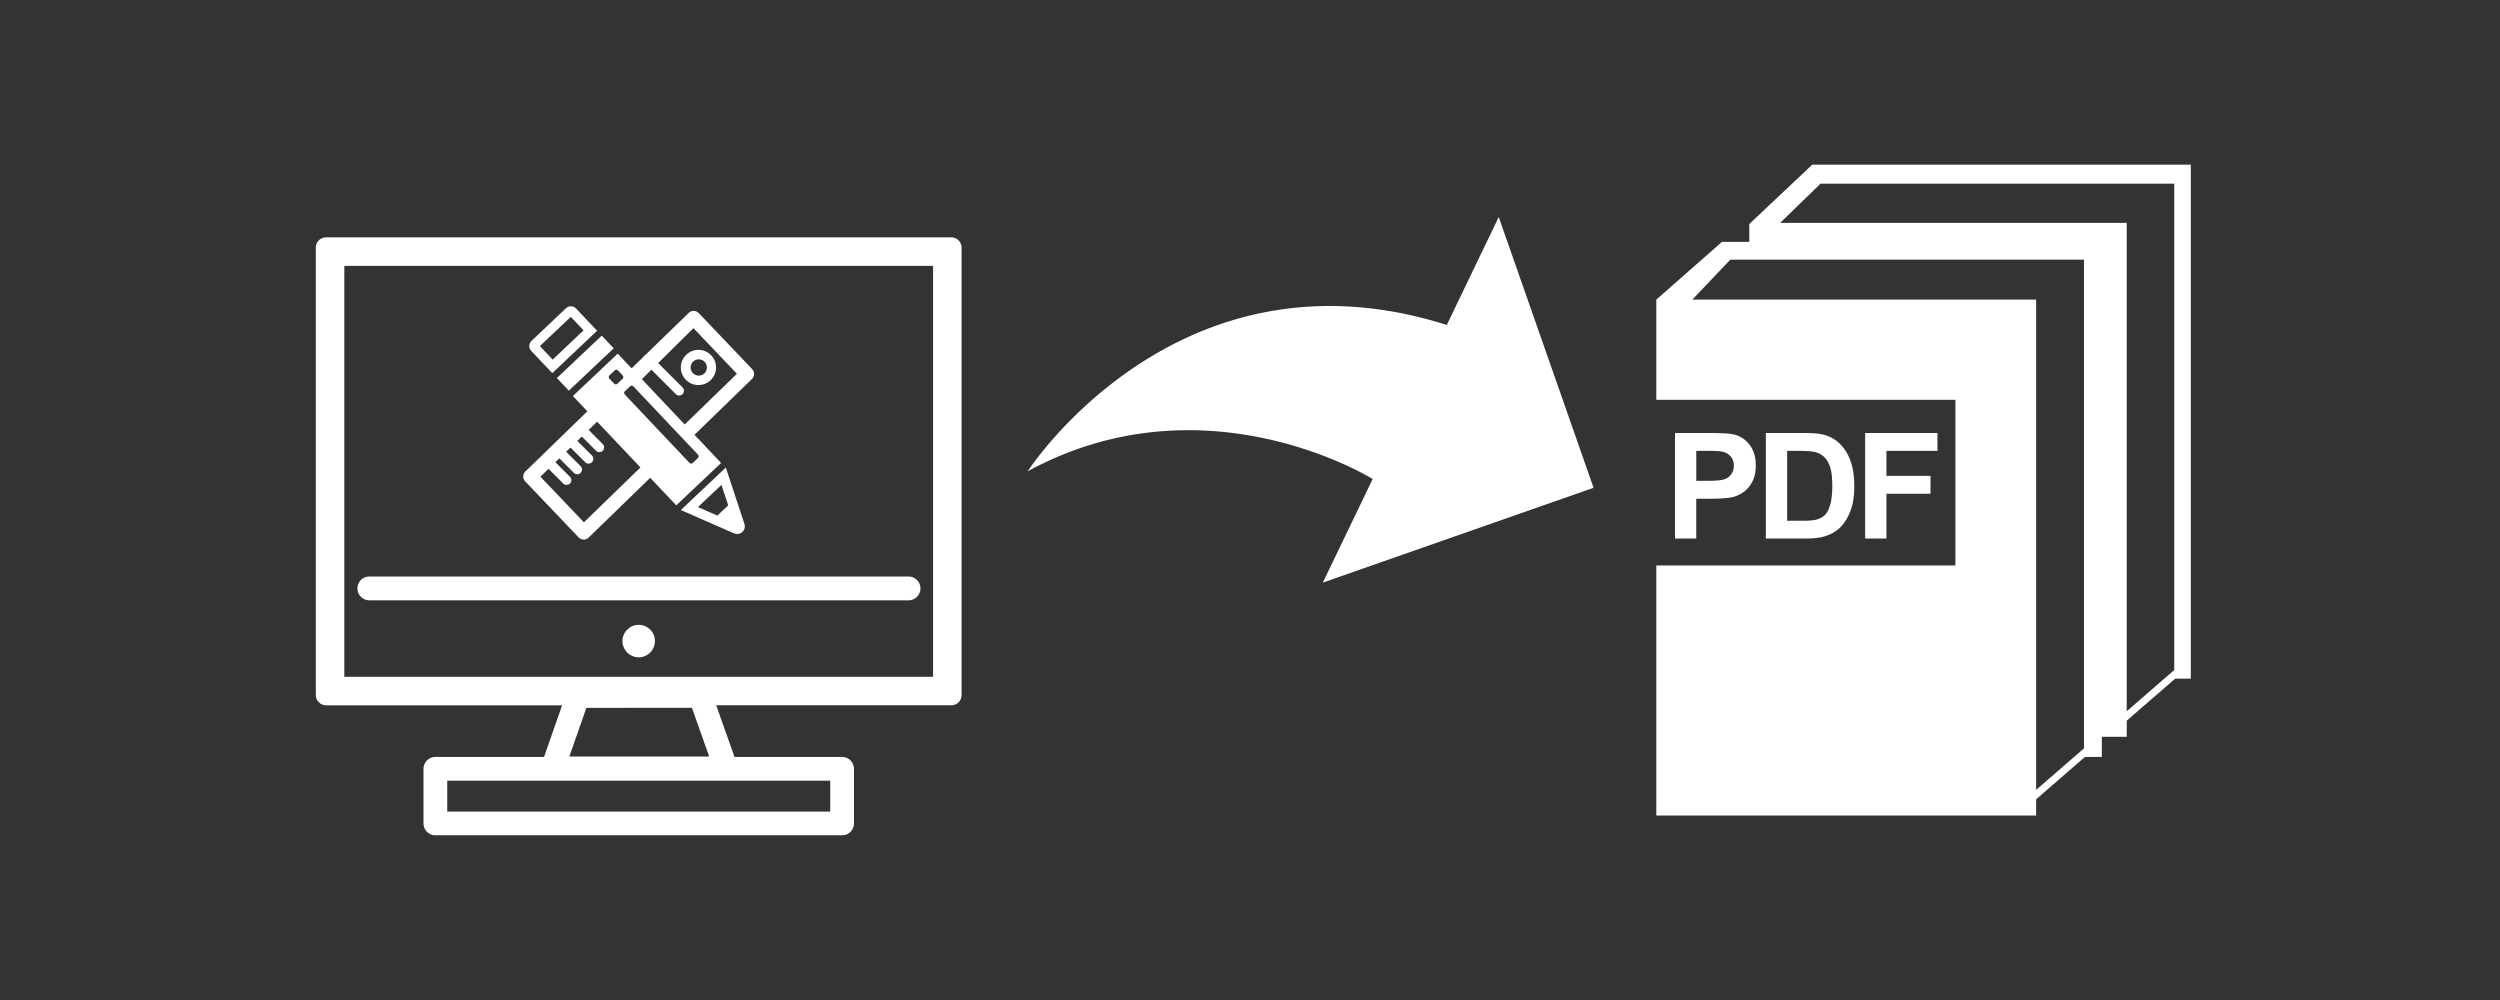 <svg xmlns="http://www.w3.org/2000/svg" width="200" height="80"><rect width="100%" height="100%" fill="#333333" stroke="none"/><path fill="#FFF" d="M72.685 48.024H29.514a.951.951 0 0 1 0-1.901h43.171a.95.95 0 0 1 0 1.901z"/><circle fill="#FFF" cx="51.096" cy="51.285" r="1.298"/><path fill="#FFF" d="M76.104 18.989H26.086a.82.82 0 0 0-.821.82v35.794c0 .453.368.821.821.821h18.883l-1.446 4.133h-8.692a.95.95 0 0 0-.95.95v4.367c0 .524.425.95.95.95h32.537a.95.95 0 0 0 .949-.95v-4.367a.95.95 0 0 0-.949-.95h-8.606l-1.465-4.133h18.807a.82.82 0 0 0 .821-.821V19.81a.822.822 0 0 0-.821-.821zm-9.686 45.937H35.78v-2.471h30.638v2.471zm-9.682-4.401H45.547l1.362-3.895 8.444-.008 1.383 3.903zm17.91-6.379H27.545V21.268h47.101v32.878zm52.839-15.123l-7.587-21.661-4.161 8.647-.006-.015c-21.555-6.837-33.519 11.712-33.519 11.712 13.859-7.544 26.906.191 27.601.614l-3.989 8.289 21.661-7.586zm47.781 15.268V13.176h-30.29l-5.032 4.747v1.424h-2.183l-5.255 4.621v8.017h23.927v13.253h-23.927v20.003h30.384v-1.297l3.904-3.388h1.352v-1.613h1.993v-1.29l3.877-3.362h1.25zm-39.879-30.322l3.037-3.196h28.297v39.094l-3.831 3.322v-39.22h-27.503zm7.026-6.14l3.229-3.134h28.295v38.909l-3.798 3.296V17.829h-27.726z"/><path d="M48.14 26.852l.955 1.012-3.588 3.39-.956-1.011zm1.278 1.439l-3.587 3.391 8.269 8.746 3.588-3.391-8.27-8.746zm-.664 2.005a.193.193 0 0 1 .008-.271l.409-.387a.192.192 0 0 1 .271.007l.37.392a.191.191 0 0 1-.008.271l-.408.386a.191.191 0 0 1-.271-.008l-.371-.39zm7.085 6.077a.191.191 0 0 1-.008.271l-.409.386a.191.191 0 0 1-.271-.007l-5.162-5.458a.191.191 0 0 1 .007-.271l.409-.387a.193.193 0 0 1 .271.008l5.163 5.458zm.944 5.446l1.924.842s.151.053.234.058a.615.615 0 0 0 .6-.845l-.67-2.03-.806-2.442-3.598 3.402 2.316 1.015zm.932-3.029l.541 1.637-.867.82-1.553-.68 1.879-1.777zM46.088 24.685a.575.575 0 0 0-.813-.023l-2.75 2.601a.574.574 0 0 0-.023.813l1.68 1.775 3.586-3.391-1.68-1.775zm.595 1.744l-2.472 2.337-1.021-1.079 2.472-2.338 1.021 1.08z" fill="#FFF"/><path fill="#FFF" d="M48.163 31.763l-6.127 5.949a.571.571 0 0 0-.012.806l4.265 4.474a.572.572 0 0 0 .806.011l5.876-5.705-.74-.869-5.518 5.355-3.478-3.648 5.526-5.365-.598-1.008zm7.312-5.51l3.478 3.648-4.508 4.377.758.852 4.949-4.805a.57.57 0 0 0 .012-.806l-4.265-4.473a.564.564 0 0 0-.409-.172.565.565 0 0 0-.396.159l-4.907 4.765.908.785 4.38-4.33z"/><path fill="#FFF" d="M55.876 28.749a.65.65 0 1 1 0 1.299.65.65 0 0 1 0-1.299m0-.76a1.408 1.408 0 1 0-.001 2.817 1.408 1.408 0 0 0 .001-2.817zm-1.541 3.652a.373.373 0 0 1-.269-.112l-2.521-2.521a.378.378 0 0 1 0-.537.377.377 0 0 1 .536 0l2.522 2.521a.38.38 0 0 1-.268.649zm-6.385 4.53a.384.384 0 0 1-.268-.111l-1.595-1.595a.38.38 0 0 1 .537-.537l1.595 1.595a.38.38 0 0 1-.269.648zm-1.771 1.77a.378.378 0 0 1-.268-.111l-1.595-1.594a.378.378 0 0 1 0-.537.378.378 0 0 1 .537 0l1.595 1.594a.383.383 0 0 1 0 .538.383.383 0 0 1-.269.11zm.905-.851a.375.375 0 0 1-.269-.112l-1.594-1.594a.38.38 0 0 1 .537-.538l1.595 1.595a.38.38 0 0 1-.269.649zm-1.756 1.702a.378.378 0 0 1-.268-.111l-1.594-1.595a.38.38 0 0 1 .537-.537l1.595 1.596a.379.379 0 0 1-.27.647zm88.671 4.289v-8.44h2.733c1.037 0 1.712.042 2.027.127.483.126.89.402 1.215.826.326.425.488.973.488 1.644 0 .518-.094.954-.282 1.307-.188.353-.426.63-.716.832a2.47 2.47 0 0 1-.884.4c-.406.08-.996.122-1.769.122H135.7v3.184l-1.701-.002zm1.703-7.012v2.395h.933c.672 0 1.12-.044 1.348-.133a1.12 1.12 0 0 0 .532-.414c.128-.188.193-.408.193-.657 0-.307-.091-.561-.271-.76a1.19 1.19 0 0 0-.686-.375c-.204-.039-.613-.058-1.227-.058l-.822.002zm5.565-1.428h3.116c.703 0 1.237.054 1.605.161.495.146.92.406 1.273.777.354.373.621.829.806 1.368.185.539.275 1.204.275 1.995 0 .694-.085 1.293-.26 1.796-.211.614-.513 1.112-.902 1.492-.296.287-.695.512-1.197.675-.378.117-.88.177-1.509.177h-3.208v-8.441h.001zm1.705 1.428v5.59h1.272c.477 0 .82-.026 1.031-.08.274-.07.505-.187.688-.352.183-.164.33-.437.446-.815.114-.377.173-.893.173-1.545 0-.652-.058-1.153-.173-1.502-.114-.35-.276-.622-.483-.818a1.624 1.624 0 0 0-.79-.397c-.237-.054-.704-.081-1.398-.081h-.766zm6.239 7.012v-8.44h5.786v1.428h-4.082v1.999h3.524v1.428h-3.524v3.587h-1.704v-.002z"/></svg>